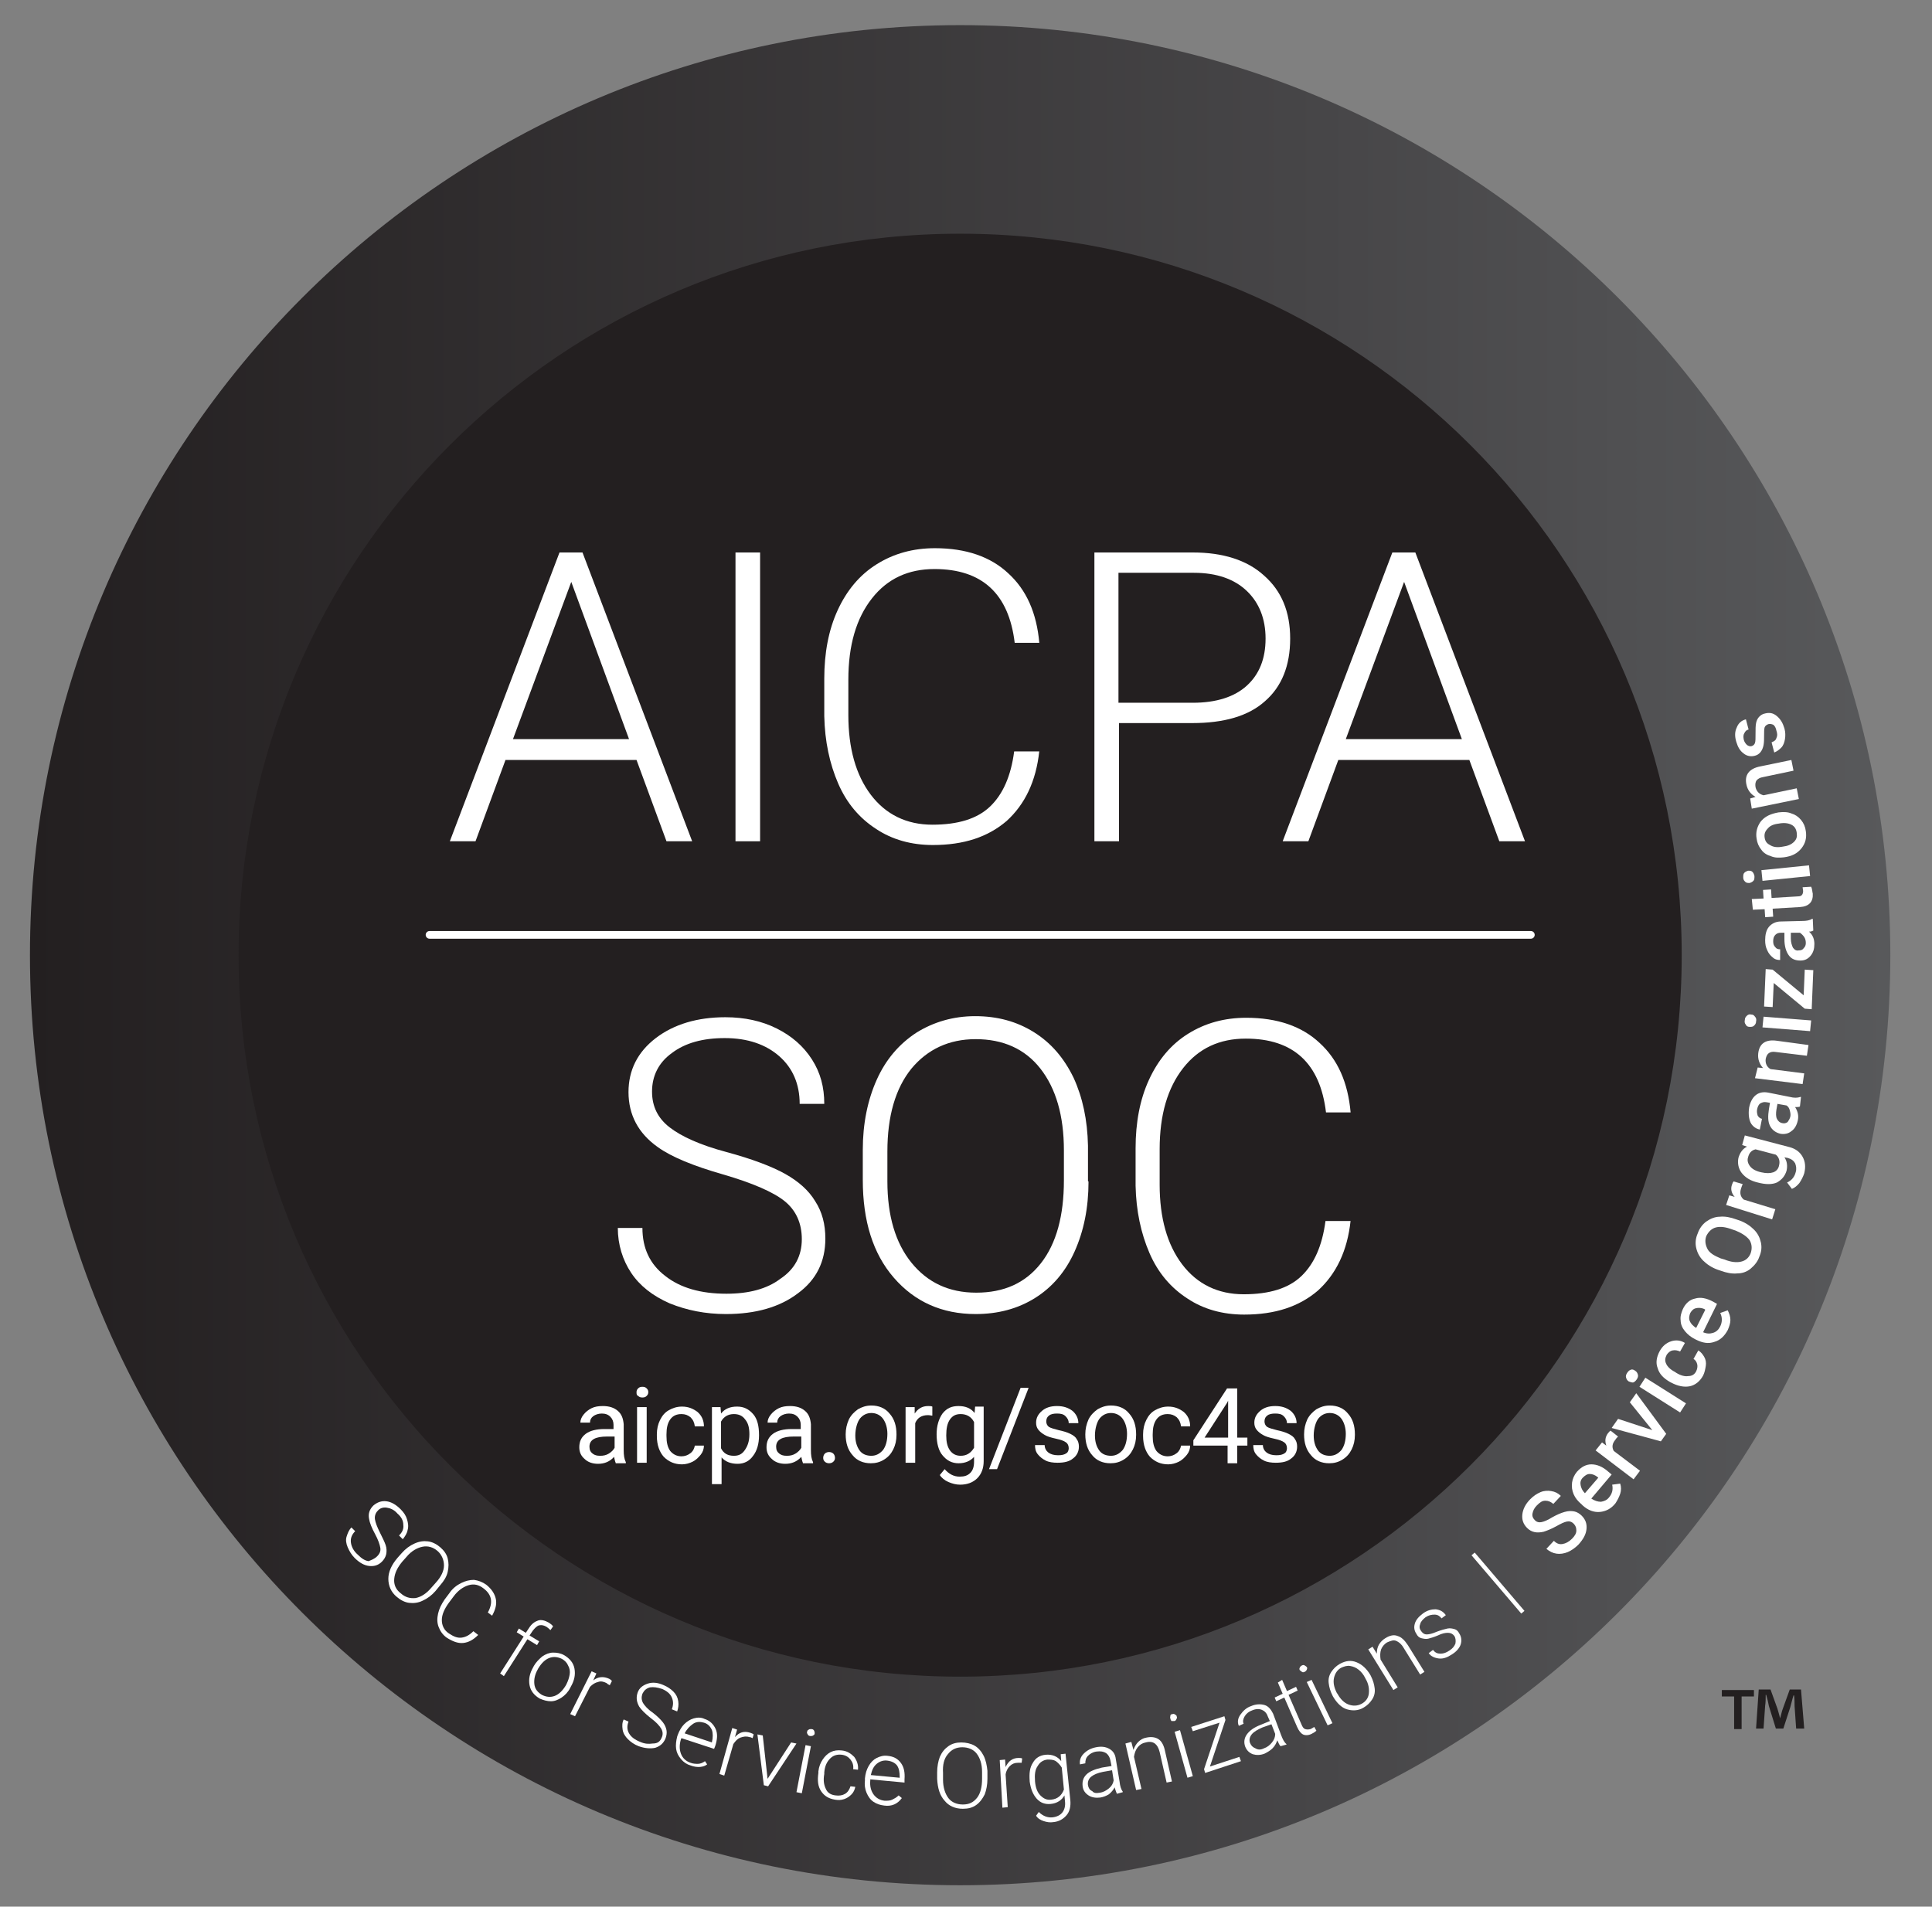 <svg width="154" height="152" viewBox="0 0 154 152" fill="none" xmlns="http://www.w3.org/2000/svg">
<rect x="0" y="0" width="154" height="152" fill="#808080" stroke="none"/>
<path d="M76.533 150.295C117.482 150.295 150.678 117.099 150.678 76.149C150.678 35.2 117.482 2.004 76.533 2.004C35.584 2.004 2.388 35.2 2.388 76.149C2.388 117.099 35.584 150.295 76.533 150.295Z" fill="url(#paint0_linear_5439_7047)"/>
<path d="M76.533 133.666C108.299 133.666 134.05 107.915 134.05 76.149C134.05 44.384 108.299 18.632 76.533 18.632C44.767 18.632 19.016 44.384 19.016 76.149C19.016 107.915 44.767 133.666 76.533 133.666Z" fill="#231F20"/>
<path d="M30.059 124.073C30.272 123.86 30.358 123.647 30.315 123.391C30.272 123.135 30.144 122.751 29.889 122.282C29.633 121.813 29.462 121.387 29.42 121.088C29.334 120.662 29.462 120.321 29.761 120.023C30.059 119.767 30.4 119.639 30.784 119.681C31.168 119.724 31.551 119.937 31.935 120.321C32.191 120.577 32.361 120.833 32.447 121.131C32.532 121.43 32.575 121.685 32.489 121.984C32.447 122.24 32.276 122.495 32.106 122.709L31.807 122.41C32.063 122.154 32.191 121.899 32.148 121.557C32.148 121.216 31.978 120.918 31.679 120.662C31.424 120.364 31.125 120.236 30.827 120.193C30.528 120.15 30.272 120.236 30.102 120.449C29.931 120.619 29.846 120.875 29.889 121.131C29.931 121.387 30.059 121.728 30.272 122.154C30.485 122.581 30.656 122.922 30.741 123.178C30.827 123.433 30.827 123.689 30.784 123.902C30.741 124.116 30.613 124.329 30.443 124.499C30.144 124.798 29.803 124.883 29.42 124.84C29.036 124.798 28.652 124.585 28.268 124.201C28.013 123.945 27.842 123.647 27.714 123.348C27.586 123.05 27.544 122.751 27.629 122.495C27.714 122.24 27.799 121.984 28.013 121.771L28.311 122.069C28.055 122.325 27.927 122.623 27.97 122.964C28.013 123.306 28.183 123.647 28.524 123.945C28.823 124.244 29.078 124.414 29.377 124.457C29.59 124.371 29.846 124.286 30.059 124.073Z" fill="white"/>
<path d="M34.707 126.844C34.408 127.185 34.067 127.441 33.683 127.612C33.342 127.782 32.959 127.825 32.617 127.782C32.276 127.74 31.935 127.569 31.637 127.313C31.168 126.93 30.955 126.418 30.955 125.864C30.955 125.309 31.21 124.755 31.679 124.201L32.02 123.817C32.319 123.476 32.66 123.22 33.044 123.05C33.428 122.879 33.769 122.837 34.11 122.879C34.451 122.922 34.792 123.092 35.09 123.348C35.389 123.604 35.602 123.902 35.687 124.244C35.773 124.585 35.773 124.926 35.687 125.309C35.602 125.693 35.389 126.034 35.09 126.375L34.707 126.844ZM34.749 126.162C35.176 125.693 35.389 125.224 35.389 124.798C35.389 124.371 35.218 123.945 34.877 123.647C34.536 123.348 34.11 123.22 33.683 123.306C33.257 123.391 32.788 123.647 32.404 124.116L32.063 124.499C31.679 124.968 31.466 125.395 31.424 125.864C31.381 126.333 31.552 126.716 31.935 127.015C32.319 127.356 32.703 127.441 33.129 127.399C33.555 127.313 33.982 127.058 34.408 126.546L34.749 126.162Z" fill="white"/>
<path d="M38.117 130.341C37.734 130.724 37.35 130.937 36.924 130.98C36.497 131.023 36.071 130.852 35.602 130.554C35.303 130.341 35.09 130.042 34.962 129.701C34.834 129.36 34.834 129.019 34.92 128.635C35.005 128.251 35.176 127.91 35.431 127.527L35.815 127.015C36.071 126.631 36.412 126.375 36.753 126.205C37.094 126.034 37.435 125.949 37.776 125.949C38.117 125.992 38.459 126.12 38.757 126.333C39.184 126.674 39.439 127.058 39.525 127.484C39.61 127.91 39.482 128.337 39.226 128.806L38.885 128.55C39.311 127.782 39.226 127.143 38.544 126.631C38.16 126.333 37.776 126.247 37.35 126.375C36.924 126.503 36.497 126.802 36.156 127.271L35.773 127.782C35.431 128.251 35.218 128.72 35.218 129.147C35.218 129.573 35.389 129.957 35.773 130.213C36.156 130.468 36.455 130.596 36.796 130.554C37.137 130.511 37.435 130.341 37.734 130.042L38.117 130.341Z" fill="white"/>
<path d="M39.866 133.41L41.742 130.469L41.188 130.127L41.358 129.829L41.912 130.17L42.168 129.786C42.381 129.445 42.637 129.275 42.893 129.189C43.149 129.104 43.447 129.189 43.746 129.36C43.874 129.445 44.002 129.531 44.087 129.658L43.874 129.957C43.788 129.872 43.703 129.786 43.575 129.701C43.362 129.573 43.191 129.531 42.978 129.573C42.808 129.616 42.637 129.786 42.467 130L42.211 130.383L42.978 130.852L42.808 131.151L42.04 130.682L40.164 133.624L39.866 133.41Z" fill="white"/>
<path d="M42.552 132.813C42.722 132.515 42.978 132.259 43.234 132.046C43.49 131.875 43.788 131.748 44.087 131.748C44.385 131.748 44.684 131.79 44.982 131.961C45.408 132.217 45.707 132.558 45.792 133.027C45.877 133.496 45.792 133.965 45.494 134.476L45.451 134.562C45.28 134.903 45.025 135.158 44.769 135.329C44.513 135.5 44.215 135.628 43.916 135.628C43.618 135.628 43.319 135.542 43.021 135.414C42.594 135.159 42.296 134.817 42.211 134.348C42.125 133.879 42.211 133.41 42.509 132.899L42.552 132.813ZM42.85 133.112C42.637 133.496 42.552 133.879 42.594 134.263C42.637 134.647 42.85 134.903 43.191 135.116C43.532 135.286 43.873 135.329 44.215 135.201C44.556 135.073 44.854 134.775 45.11 134.348L45.153 134.263C45.28 134.007 45.366 133.751 45.408 133.496C45.451 133.24 45.408 132.984 45.28 132.771C45.195 132.558 45.025 132.387 44.811 132.259C44.47 132.089 44.129 132.046 43.788 132.174C43.447 132.302 43.148 132.6 42.893 133.027L42.85 133.112Z" fill="white"/>
<path d="M48.606 134.348C48.521 134.306 48.436 134.263 48.35 134.178C48.095 134.05 47.882 134.007 47.668 134.092C47.455 134.135 47.242 134.263 47.029 134.476L45.835 136.821L45.451 136.651L47.157 133.24L47.54 133.41L47.285 133.965C47.668 133.666 48.095 133.623 48.564 133.837C48.649 133.879 48.734 133.965 48.777 134.007L48.606 134.348Z" fill="white"/>
<path d="M52.742 138.527C52.87 138.271 52.827 138.015 52.699 137.802C52.571 137.589 52.316 137.29 51.847 136.949C51.42 136.608 51.122 136.31 50.951 136.054C50.738 135.67 50.695 135.329 50.823 134.945C50.951 134.561 51.25 134.348 51.633 134.22C52.017 134.092 52.444 134.135 52.913 134.348C53.211 134.476 53.467 134.647 53.68 134.86C53.893 135.073 54.021 135.329 54.064 135.627C54.106 135.926 54.064 136.182 53.978 136.438L53.552 136.267C53.68 135.926 53.68 135.627 53.552 135.329C53.424 135.03 53.168 134.817 52.785 134.647C52.401 134.519 52.102 134.476 51.804 134.519C51.505 134.604 51.335 134.775 51.207 135.03C51.122 135.286 51.122 135.499 51.25 135.755C51.378 135.968 51.633 136.267 52.017 136.523C52.401 136.821 52.657 137.077 52.827 137.29C52.998 137.503 53.083 137.717 53.126 137.93C53.168 138.143 53.126 138.399 53.04 138.612C52.87 138.996 52.614 139.209 52.23 139.337C51.847 139.422 51.378 139.379 50.909 139.209C50.568 139.081 50.269 138.868 50.056 138.655C49.843 138.441 49.672 138.186 49.63 137.887C49.587 137.589 49.587 137.333 49.715 137.077L50.099 137.248C49.971 137.589 49.971 137.887 50.141 138.186C50.312 138.484 50.61 138.697 51.036 138.868C51.42 139.038 51.719 139.038 52.017 138.996C52.444 138.996 52.614 138.825 52.742 138.527Z" fill="white"/>
<path d="M55.044 140.744C54.746 140.659 54.49 140.488 54.277 140.232C54.064 139.976 53.936 139.721 53.893 139.422C53.851 139.124 53.893 138.783 53.978 138.441L54.021 138.314C54.149 137.972 54.32 137.674 54.533 137.461C54.746 137.248 55.002 137.077 55.3 136.992C55.599 136.907 55.897 136.907 56.153 137.034C56.579 137.162 56.878 137.461 57.048 137.845C57.219 138.228 57.176 138.697 57.006 139.209L56.92 139.422L54.32 138.569L54.277 138.655C54.149 139.081 54.149 139.465 54.277 139.806C54.405 140.147 54.661 140.403 55.044 140.531C55.258 140.616 55.471 140.616 55.641 140.616C55.812 140.616 56.025 140.531 56.196 140.403L56.366 140.659C56.11 140.872 55.599 140.957 55.044 140.744ZM56.11 137.333C55.812 137.248 55.513 137.248 55.258 137.418C55.002 137.589 54.746 137.845 54.575 138.186L56.75 138.91V138.868C56.835 138.527 56.835 138.186 56.75 137.93C56.622 137.631 56.409 137.418 56.11 137.333Z" fill="white"/>
<path d="M59.99 138.569C59.905 138.527 59.82 138.484 59.734 138.484C59.478 138.399 59.265 138.441 59.01 138.527C58.796 138.612 58.626 138.783 58.455 139.038L57.73 141.554L57.347 141.426L58.37 137.759L58.754 137.887L58.583 138.484C58.924 138.1 59.308 137.972 59.82 138.143C59.947 138.186 60.033 138.228 60.075 138.271L59.99 138.569Z" fill="white"/>
<path d="M61.184 141.81L63.06 138.911L63.486 138.996L61.227 142.407L60.886 142.321L60.374 138.271L60.8 138.356L61.184 141.81Z" fill="white"/>
<path d="M63.913 142.961L63.486 142.876L64.211 139.124L64.638 139.209L63.913 142.961ZM64.339 138.058C64.339 137.973 64.382 137.93 64.467 137.887C64.51 137.845 64.595 137.845 64.68 137.845C64.765 137.845 64.851 137.887 64.893 137.973C64.936 138.058 64.936 138.101 64.936 138.186C64.936 138.271 64.893 138.314 64.808 138.356C64.765 138.399 64.68 138.399 64.595 138.399C64.51 138.399 64.424 138.356 64.382 138.271C64.339 138.186 64.296 138.143 64.339 138.058Z" fill="white"/>
<path d="M66.599 143.132C66.897 143.174 67.153 143.132 67.366 143.004C67.579 142.876 67.707 142.663 67.793 142.407L68.176 142.449C68.133 142.663 68.048 142.876 67.878 143.046C67.707 143.217 67.537 143.345 67.281 143.43C67.025 143.515 66.812 143.515 66.556 143.473C66.044 143.387 65.703 143.174 65.447 142.791C65.192 142.407 65.149 141.938 65.234 141.341V141.213C65.277 140.829 65.405 140.531 65.575 140.275C65.746 140.019 65.959 139.806 66.215 139.678C66.471 139.55 66.769 139.508 67.11 139.55C67.537 139.593 67.835 139.806 68.091 140.062C68.304 140.36 68.432 140.701 68.389 141.085L68.006 141.042C68.048 140.744 67.963 140.488 67.793 140.275C67.622 140.062 67.409 139.934 67.11 139.891C66.727 139.849 66.428 139.934 66.172 140.19C65.916 140.446 65.746 140.787 65.703 141.298V141.426C65.618 141.895 65.661 142.279 65.831 142.62C65.959 142.918 66.215 143.089 66.599 143.132Z" fill="white"/>
<path d="M70.479 143.942C70.138 143.899 69.882 143.814 69.626 143.643C69.37 143.473 69.2 143.217 69.072 142.918C68.944 142.62 68.901 142.279 68.944 141.938V141.767C68.986 141.383 69.072 141.085 69.242 140.787C69.413 140.488 69.626 140.275 69.882 140.147C70.138 140.019 70.436 139.934 70.734 139.976C71.204 140.019 71.545 140.19 71.8 140.531C72.056 140.872 72.141 141.298 72.099 141.852V142.108L69.37 141.852V141.938C69.328 142.364 69.413 142.748 69.626 143.046C69.839 143.345 70.138 143.515 70.521 143.558C70.734 143.558 70.948 143.558 71.118 143.473C71.289 143.387 71.459 143.302 71.63 143.132L71.886 143.345C71.545 143.814 71.076 144.027 70.479 143.942ZM70.734 140.36C70.436 140.318 70.138 140.403 69.882 140.616C69.626 140.829 69.498 141.128 69.413 141.511L71.715 141.725V141.682C71.715 141.298 71.672 141 71.502 140.744C71.331 140.531 71.076 140.403 70.734 140.36Z" fill="white"/>
<path d="M78.708 141.81C78.708 142.279 78.622 142.705 78.494 143.046C78.324 143.388 78.111 143.686 77.812 143.899C77.514 144.112 77.173 144.198 76.746 144.198C76.149 144.198 75.638 143.984 75.297 143.558C74.913 143.132 74.742 142.577 74.7 141.81V141.298C74.7 140.829 74.785 140.403 74.913 140.062C75.083 139.678 75.297 139.422 75.595 139.209C75.894 138.996 76.235 138.911 76.618 138.911C77.002 138.911 77.386 138.996 77.684 139.166C77.983 139.337 78.239 139.635 78.409 139.977C78.58 140.318 78.665 140.744 78.708 141.17V141.81ZM78.281 141.256C78.281 140.616 78.111 140.147 77.855 139.806C77.599 139.465 77.173 139.294 76.704 139.294C76.235 139.294 75.851 139.465 75.552 139.849C75.254 140.19 75.126 140.701 75.169 141.341V141.895C75.169 142.492 75.339 143.004 75.595 143.345C75.851 143.686 76.277 143.857 76.746 143.857C77.258 143.857 77.599 143.686 77.897 143.302C78.153 142.961 78.281 142.45 78.281 141.81V141.256Z" fill="white"/>
<path d="M81.437 140.531C81.351 140.531 81.266 140.531 81.138 140.531C80.882 140.531 80.669 140.616 80.499 140.787C80.328 140.957 80.2 141.17 80.157 141.469L80.328 144.07L79.902 144.112L79.689 140.318L80.115 140.275L80.157 140.872C80.371 140.403 80.712 140.147 81.181 140.147C81.309 140.147 81.394 140.147 81.479 140.19L81.437 140.531Z" fill="white"/>
<path d="M82.076 141.98C82.033 141.383 82.076 140.914 82.332 140.531C82.545 140.147 82.886 139.934 83.355 139.891C83.867 139.849 84.293 140.019 84.591 140.403L84.549 139.849L84.933 139.806L85.316 143.515C85.359 143.984 85.274 144.411 85.018 144.709C84.762 145.008 84.421 145.221 83.952 145.263C83.696 145.306 83.44 145.263 83.184 145.178C82.929 145.093 82.716 144.965 82.588 144.752L82.801 144.453C83.142 144.794 83.526 144.922 83.909 144.88C84.25 144.837 84.506 144.709 84.677 144.496C84.847 144.283 84.933 143.984 84.89 143.601L84.847 143.132C84.634 143.515 84.25 143.771 83.739 143.814C83.312 143.856 82.929 143.728 82.63 143.387C82.332 143.046 82.161 142.62 82.076 142.023V141.98ZM82.502 142.023C82.545 142.492 82.673 142.876 82.929 143.132C83.184 143.387 83.44 143.515 83.781 143.473C84.293 143.43 84.634 143.132 84.805 142.663L84.634 140.914C84.506 140.701 84.336 140.531 84.165 140.403C83.952 140.275 83.739 140.275 83.483 140.275C83.142 140.318 82.886 140.488 82.716 140.787C82.502 141.085 82.46 141.469 82.502 142.023Z" fill="white"/>
<path d="M89.026 143.004C88.983 142.876 88.898 142.705 88.855 142.492C88.727 142.705 88.599 142.876 88.386 143.046C88.173 143.174 87.96 143.26 87.704 143.302C87.363 143.345 87.022 143.302 86.766 143.132C86.51 142.961 86.34 142.748 86.297 142.407C86.254 142.023 86.34 141.725 86.595 141.469C86.851 141.213 87.278 141.042 87.832 140.915L88.599 140.787L88.514 140.36C88.471 140.104 88.344 139.891 88.173 139.763C87.96 139.635 87.746 139.593 87.406 139.635C87.107 139.678 86.894 139.806 86.723 139.977C86.553 140.147 86.51 140.36 86.51 140.573L86.084 140.659C86.041 140.36 86.126 140.062 86.382 139.806C86.638 139.55 86.936 139.38 87.363 139.294C87.789 139.209 88.13 139.252 88.429 139.422C88.727 139.593 88.898 139.849 88.94 140.232L89.239 142.023C89.281 142.407 89.367 142.663 89.495 142.833V142.876L89.026 143.004ZM87.661 142.918C87.96 142.876 88.173 142.748 88.386 142.577C88.599 142.407 88.727 142.194 88.77 141.938L88.642 141.128L87.917 141.256C87.491 141.341 87.192 141.469 86.979 141.639C86.766 141.81 86.681 142.066 86.723 142.322C86.766 142.535 86.851 142.705 87.064 142.791C87.192 142.961 87.406 142.961 87.661 142.918Z" fill="white"/>
<path d="M90.177 138.868L90.348 139.507C90.433 139.252 90.561 139.038 90.731 138.868C90.902 138.697 91.115 138.569 91.371 138.527C91.755 138.441 92.096 138.484 92.352 138.655C92.607 138.825 92.778 139.166 92.863 139.593L93.417 142.023L92.991 142.108L92.437 139.678C92.352 139.337 92.224 139.124 92.053 138.996C91.882 138.868 91.627 138.825 91.328 138.91C91.072 138.953 90.859 139.081 90.689 139.294C90.518 139.507 90.433 139.763 90.39 140.062L90.987 142.62L90.561 142.705L89.708 138.996L90.177 138.868Z" fill="white"/>
<path d="M93.29 136.992C93.247 136.907 93.29 136.864 93.29 136.779C93.29 136.693 93.375 136.651 93.46 136.651C93.545 136.608 93.63 136.651 93.673 136.693C93.758 136.736 93.801 136.779 93.801 136.864C93.844 136.949 93.801 136.992 93.758 137.077C93.716 137.162 93.673 137.205 93.588 137.205C93.503 137.205 93.417 137.205 93.375 137.205C93.332 137.12 93.29 137.077 93.29 136.992ZM95.08 141.597L94.654 141.724L93.631 138.058L94.057 137.93L95.08 141.597Z" fill="white"/>
<path d="M96.444 140.829L98.79 140.062L98.917 140.403L96.061 141.341L95.975 141.042L97.212 137.333L95.08 138.015L94.952 137.674L97.596 136.821L97.681 137.12L96.444 140.829Z" fill="white"/>
<path d="M102.072 139.209C101.987 139.124 101.902 138.953 101.817 138.74C101.731 138.953 101.646 139.166 101.433 139.379C101.262 139.55 101.049 139.678 100.793 139.806C100.452 139.934 100.154 139.934 99.855 139.848C99.557 139.721 99.386 139.55 99.258 139.252C99.13 138.91 99.173 138.569 99.386 138.271C99.6 137.972 99.941 137.717 100.495 137.503L101.22 137.205L101.049 136.821C100.964 136.565 100.793 136.395 100.58 136.31C100.367 136.224 100.111 136.224 99.813 136.352C99.557 136.438 99.344 136.608 99.216 136.821C99.088 137.034 99.045 137.248 99.13 137.418L98.747 137.589C98.619 137.29 98.662 136.992 98.875 136.693C99.088 136.395 99.344 136.139 99.727 136.011C100.111 135.841 100.495 135.841 100.793 135.926C101.092 136.011 101.305 136.267 101.476 136.608L102.115 138.314C102.243 138.655 102.371 138.91 102.541 139.038V139.081L102.072 139.209ZM100.751 139.379C101.007 139.294 101.22 139.124 101.39 138.91C101.561 138.697 101.646 138.484 101.646 138.228L101.348 137.461L100.623 137.717C100.239 137.887 99.941 138.058 99.77 138.271C99.6 138.484 99.557 138.74 99.642 138.953C99.727 139.166 99.855 139.294 100.068 139.379C100.282 139.507 100.495 139.507 100.751 139.379Z" fill="white"/>
<path d="M102.2 133.922L102.584 134.817L103.309 134.476L103.437 134.775L102.712 135.116L103.735 137.461C103.821 137.674 103.906 137.802 104.034 137.845C104.162 137.887 104.29 137.887 104.46 137.845C104.545 137.802 104.631 137.759 104.759 137.674L104.929 137.973C104.844 138.058 104.716 138.143 104.545 138.228C104.29 138.356 104.034 138.356 103.863 138.271C103.693 138.186 103.522 137.973 103.394 137.674L102.371 135.329L101.731 135.628L101.604 135.329L102.243 135.031L101.859 134.135L102.2 133.922Z" fill="white"/>
<path d="M103.608 133.154C103.565 133.069 103.565 133.027 103.608 132.941C103.65 132.856 103.693 132.813 103.778 132.771C103.863 132.728 103.949 132.728 103.991 132.771C104.077 132.813 104.119 132.856 104.162 132.899C104.205 132.941 104.205 133.027 104.162 133.112C104.119 133.197 104.077 133.24 103.991 133.282C103.906 133.325 103.821 133.325 103.778 133.282C103.736 133.24 103.65 133.197 103.608 133.154ZM106.209 137.376L105.825 137.546L104.162 134.092L104.546 133.922L106.209 137.376Z" fill="white"/>
<path d="M106.208 135.158C106.038 134.817 105.952 134.519 105.91 134.178C105.867 133.837 105.952 133.538 106.123 133.282C106.294 133.027 106.507 132.813 106.805 132.643C107.274 132.387 107.701 132.344 108.127 132.515C108.553 132.685 108.937 133.027 109.235 133.538L109.278 133.623C109.449 133.965 109.534 134.263 109.577 134.604C109.619 134.945 109.534 135.244 109.363 135.499C109.193 135.755 108.98 135.968 108.681 136.139C108.255 136.395 107.786 136.395 107.359 136.267C106.933 136.139 106.549 135.755 106.251 135.244L106.208 135.158ZM106.635 135.073C106.848 135.457 107.146 135.755 107.487 135.883C107.828 136.011 108.17 136.011 108.511 135.841C108.852 135.67 109.065 135.372 109.108 135.031C109.15 134.689 109.108 134.263 108.852 133.837L108.809 133.751C108.681 133.496 108.511 133.282 108.297 133.112C108.084 132.941 107.871 132.856 107.615 132.813C107.359 132.771 107.146 132.856 106.933 132.941C106.592 133.112 106.421 133.41 106.336 133.751C106.251 134.135 106.336 134.519 106.549 134.945L106.635 135.073Z" fill="white"/>
<path d="M109.406 131.279L109.747 131.833C109.747 131.577 109.79 131.321 109.918 131.108C110.046 130.895 110.216 130.724 110.429 130.596C110.77 130.383 111.111 130.298 111.41 130.426C111.708 130.511 111.964 130.767 112.22 131.151L113.542 133.282L113.201 133.496L111.879 131.364C111.708 131.065 111.495 130.895 111.282 130.81C111.069 130.724 110.856 130.81 110.557 130.937C110.344 131.065 110.174 131.279 110.088 131.492C110.003 131.748 110.003 132.003 110.046 132.302L111.41 134.519L111.069 134.732L109.065 131.492L109.406 131.279Z" fill="white"/>
<path d="M115.929 130.426C115.801 130.255 115.631 130.17 115.418 130.17C115.204 130.17 114.949 130.213 114.607 130.383C114.309 130.511 114.011 130.596 113.84 130.639C113.669 130.682 113.456 130.639 113.286 130.596C113.115 130.554 112.987 130.426 112.902 130.255C112.731 129.999 112.689 129.744 112.774 129.445C112.859 129.147 113.073 128.891 113.414 128.635C113.755 128.379 114.096 128.294 114.437 128.294C114.778 128.337 115.034 128.464 115.247 128.763L114.906 129.019C114.778 128.848 114.607 128.72 114.352 128.72C114.096 128.72 113.883 128.763 113.627 128.933C113.414 129.104 113.243 129.275 113.2 129.488C113.115 129.701 113.158 129.872 113.286 130.042C113.414 130.213 113.542 130.298 113.712 130.298C113.883 130.298 114.138 130.255 114.522 130.085C114.863 129.957 115.162 129.872 115.375 129.829C115.588 129.786 115.759 129.829 115.929 129.872C116.1 129.914 116.228 130.042 116.313 130.213C116.483 130.468 116.526 130.767 116.441 131.065C116.356 131.364 116.1 131.662 115.759 131.875C115.375 132.131 115.034 132.259 114.693 132.217C114.352 132.174 114.053 132.046 113.883 131.79L114.224 131.534C114.394 131.748 114.565 131.833 114.821 131.833C115.076 131.833 115.29 131.748 115.545 131.577C115.801 131.406 115.929 131.236 116.014 131.023C116.057 130.767 116.014 130.554 115.929 130.426Z" fill="white"/>
<path d="M121.515 128.422L121.259 128.635L117.294 123.988L117.55 123.774L121.515 128.422Z" fill="white"/>
<path d="M125.438 121.472C125.267 121.301 125.096 121.259 124.883 121.302C124.67 121.344 124.414 121.472 124.031 121.685C123.647 121.898 123.306 122.026 123.05 122.112C122.496 122.24 122.069 122.154 121.728 121.813C121.43 121.515 121.302 121.174 121.344 120.747C121.387 120.321 121.6 119.894 121.984 119.511C122.24 119.255 122.496 119.084 122.794 118.956C123.093 118.829 123.391 118.829 123.647 118.871C123.945 118.914 124.201 119.042 124.414 119.255L123.817 119.894C123.604 119.724 123.434 119.639 123.178 119.639C122.922 119.639 122.751 119.767 122.496 120.022C122.282 120.236 122.197 120.449 122.155 120.662C122.112 120.875 122.197 121.046 122.368 121.216C122.496 121.344 122.666 121.387 122.879 121.344C123.093 121.302 123.391 121.174 123.732 120.96C124.116 120.747 124.414 120.619 124.713 120.534C125.011 120.449 125.224 120.449 125.48 120.491C125.693 120.534 125.907 120.662 126.077 120.832C126.376 121.131 126.503 121.472 126.461 121.898C126.418 122.325 126.205 122.709 125.821 123.135C125.565 123.391 125.267 123.604 124.969 123.732C124.67 123.86 124.329 123.902 124.073 123.86C123.775 123.817 123.519 123.689 123.263 123.476L123.86 122.836C124.073 123.05 124.286 123.135 124.542 123.092C124.798 123.05 125.054 122.922 125.31 122.666C125.523 122.453 125.651 122.24 125.651 122.026C125.651 121.813 125.608 121.643 125.438 121.472Z" fill="white"/>
<path d="M128.763 119.852C128.422 120.278 127.996 120.492 127.527 120.534C127.058 120.577 126.589 120.406 126.162 120.023L126.077 119.937C125.778 119.681 125.565 119.426 125.437 119.127C125.309 118.829 125.267 118.53 125.309 118.189C125.352 117.891 125.48 117.592 125.693 117.336C126.034 116.953 126.418 116.74 126.844 116.74C127.271 116.74 127.74 116.91 128.209 117.336L128.465 117.55L126.844 119.468C127.1 119.639 127.356 119.724 127.612 119.724C127.868 119.681 128.081 119.596 128.251 119.383C128.507 119.085 128.592 118.743 128.507 118.36L129.147 118.274C129.232 118.53 129.232 118.829 129.147 119.085C129.061 119.34 128.934 119.596 128.763 119.852ZM126.162 117.805C125.992 117.976 125.949 118.189 125.992 118.402C126.034 118.616 126.12 118.829 126.333 119.042L127.399 117.805L127.356 117.763C127.143 117.592 126.93 117.507 126.716 117.507C126.503 117.507 126.333 117.635 126.162 117.805Z" fill="white"/>
<path d="M128.976 114.522C128.891 114.608 128.806 114.693 128.763 114.778C128.507 115.077 128.465 115.375 128.635 115.673L130.724 117.251L130.213 117.933L127.186 115.631L127.697 114.991L128.038 115.247C127.91 114.863 127.953 114.565 128.166 114.266C128.251 114.181 128.294 114.096 128.379 114.053L128.976 114.522Z" fill="white"/>
<path d="M131.705 114.011L129.915 111.794L130.426 111.069L132.814 114.309L132.387 114.906L128.465 113.84L128.976 113.115L131.705 114.011Z" fill="white"/>
<path d="M129.829 110.131C129.701 110.045 129.658 109.96 129.616 109.832C129.573 109.704 129.616 109.576 129.701 109.449C129.786 109.321 129.872 109.235 130 109.193C130.127 109.15 130.213 109.193 130.341 109.278C130.469 109.363 130.511 109.449 130.554 109.576C130.596 109.704 130.554 109.832 130.469 109.96C130.383 110.088 130.298 110.173 130.17 110.216C130.042 110.216 129.957 110.173 129.829 110.131ZM134.391 111.879L133.922 112.604L130.682 110.557L131.151 109.832L134.391 111.879Z" fill="white"/>
<path d="M135.201 109.321C135.286 109.15 135.329 108.937 135.286 108.766C135.244 108.596 135.158 108.425 134.988 108.34L135.372 107.658C135.585 107.786 135.713 107.956 135.841 108.169C135.969 108.383 136.011 108.638 135.969 108.894C135.926 109.15 135.883 109.406 135.755 109.662C135.5 110.131 135.116 110.429 134.689 110.515C134.263 110.6 133.751 110.515 133.197 110.216L133.112 110.173C132.6 109.875 132.259 109.534 132.131 109.065C131.961 108.639 132.046 108.17 132.302 107.7C132.515 107.317 132.813 107.061 133.197 106.933C133.581 106.805 133.965 106.848 134.306 107.061L133.922 107.743C133.709 107.658 133.538 107.615 133.325 107.658C133.112 107.7 132.984 107.828 132.856 107.999C132.728 108.255 132.685 108.468 132.813 108.724C132.899 108.937 133.154 109.193 133.496 109.363L133.623 109.449C133.965 109.662 134.306 109.747 134.562 109.704C134.86 109.704 135.073 109.577 135.201 109.321Z" fill="white"/>
<path d="M137.717 106.038C137.461 106.507 137.12 106.848 136.651 106.976C136.182 107.146 135.713 107.061 135.201 106.805L135.116 106.763C134.775 106.592 134.519 106.379 134.306 106.123C134.093 105.867 133.965 105.569 133.965 105.27C133.922 104.972 134.007 104.673 134.135 104.375C134.348 103.906 134.69 103.607 135.116 103.522C135.542 103.394 136.011 103.48 136.566 103.778L136.864 103.949L135.755 106.208C136.054 106.336 136.31 106.336 136.566 106.251C136.821 106.166 136.992 105.995 137.12 105.739C137.29 105.398 137.29 105.014 137.12 104.673L137.717 104.46C137.845 104.716 137.93 104.972 137.93 105.228C137.93 105.483 137.845 105.739 137.717 106.038ZM134.732 104.673C134.647 104.887 134.604 105.1 134.69 105.313C134.775 105.526 134.945 105.697 135.201 105.867L135.926 104.418L135.883 104.375C135.628 104.247 135.372 104.247 135.201 104.29C134.988 104.332 134.86 104.46 134.732 104.673Z" fill="white"/>
<path d="M138.655 97.297C139.124 97.468 139.508 97.724 139.806 98.022C140.105 98.32 140.275 98.662 140.36 99.045C140.446 99.429 140.403 99.813 140.232 100.196C140.105 100.58 139.849 100.879 139.55 101.134C139.252 101.39 138.868 101.518 138.484 101.518C138.058 101.561 137.632 101.476 137.163 101.305L136.907 101.22C136.438 101.049 136.054 100.793 135.756 100.495C135.457 100.196 135.287 99.855 135.201 99.472C135.116 99.088 135.159 98.704 135.329 98.32C135.457 97.937 135.713 97.596 136.011 97.382C136.31 97.169 136.694 96.999 137.077 96.999C137.504 96.956 137.93 97.041 138.399 97.212L138.655 97.297ZM138.101 98.022C137.546 97.809 137.12 97.766 136.779 97.851C136.438 97.937 136.182 98.192 136.011 98.534C135.884 98.875 135.926 99.216 136.097 99.557C136.267 99.898 136.651 100.111 137.163 100.324L137.461 100.41C137.973 100.623 138.442 100.665 138.783 100.58C139.167 100.495 139.422 100.239 139.55 99.898C139.678 99.514 139.636 99.173 139.465 98.875C139.252 98.576 138.868 98.32 138.356 98.107L138.101 98.022Z" fill="white"/>
<path d="M138.911 94.398C138.868 94.483 138.825 94.611 138.783 94.739C138.655 95.123 138.74 95.421 138.996 95.634L141.511 96.402L141.256 97.212L137.589 96.061L137.845 95.293L138.271 95.421C138.015 95.123 137.93 94.781 138.058 94.44C138.1 94.312 138.143 94.227 138.186 94.185L138.911 94.398Z" fill="white"/>
<path d="M140.105 94.27C139.55 94.142 139.124 93.886 138.825 93.502C138.57 93.161 138.484 92.735 138.57 92.309C138.697 91.882 138.911 91.584 139.252 91.413L138.868 91.285L139.081 90.518L142.663 91.456C143.132 91.584 143.473 91.84 143.686 92.223C143.899 92.607 143.942 93.033 143.814 93.545C143.729 93.801 143.601 94.057 143.43 94.312C143.26 94.526 143.046 94.696 142.833 94.781L142.45 94.27C142.833 94.099 143.046 93.801 143.132 93.46C143.217 93.204 143.174 92.948 143.089 92.735C142.961 92.522 142.791 92.394 142.492 92.309L142.236 92.266C142.45 92.564 142.492 92.948 142.407 93.332C142.279 93.758 142.023 94.057 141.639 94.27C141.256 94.44 140.744 94.44 140.105 94.27ZM140.403 93.46C140.787 93.545 141.085 93.545 141.341 93.46C141.597 93.374 141.767 93.161 141.81 92.906C141.895 92.564 141.81 92.266 141.554 92.053L139.934 91.626C139.593 91.712 139.422 91.925 139.337 92.266C139.252 92.522 139.337 92.778 139.508 92.991C139.678 93.204 139.977 93.374 140.403 93.46Z" fill="white"/>
<path d="M143.473 88.215C143.388 88.258 143.26 88.258 143.089 88.258C143.303 88.599 143.388 88.94 143.303 89.324C143.217 89.708 143.047 90.006 142.791 90.177C142.535 90.39 142.237 90.433 141.938 90.39C141.554 90.305 141.256 90.091 141.085 89.75C140.915 89.409 140.915 88.983 141 88.429L141.085 87.917L140.83 87.874C140.616 87.832 140.489 87.874 140.318 87.96C140.19 88.045 140.105 88.215 140.062 88.429C140.02 88.642 140.062 88.77 140.105 88.94C140.19 89.068 140.275 89.153 140.446 89.196L140.275 90.049C140.062 90.006 139.892 89.921 139.721 89.75C139.551 89.58 139.465 89.367 139.423 89.111C139.38 88.855 139.38 88.599 139.423 88.301C139.508 87.874 139.678 87.533 139.934 87.32C140.19 87.107 140.531 87.022 140.958 87.107L142.663 87.448C143.004 87.533 143.26 87.533 143.516 87.448H143.558L143.473 88.215ZM142.706 89.025C142.748 88.855 142.706 88.684 142.663 88.514C142.62 88.343 142.535 88.215 142.407 88.13L141.682 88.002L141.597 88.471C141.554 88.77 141.554 89.025 141.64 89.196C141.725 89.367 141.853 89.495 142.066 89.537C142.237 89.58 142.365 89.537 142.492 89.452C142.578 89.324 142.663 89.196 142.706 89.025Z" fill="white"/>
<path d="M140.104 85.103L140.531 85.146C140.232 84.805 140.104 84.421 140.147 83.995C140.232 83.184 140.744 82.843 141.639 82.971L144.155 83.312L144.027 84.165L141.554 83.867C141.298 83.824 141.128 83.867 141 83.952C140.872 84.037 140.786 84.208 140.744 84.421C140.701 84.762 140.829 85.06 141.128 85.231L143.814 85.572L143.686 86.425L139.891 85.956L140.104 85.103Z" fill="white"/>
<path d="M139.465 81.863C139.337 81.863 139.209 81.82 139.166 81.692C139.081 81.607 139.039 81.479 139.081 81.308C139.081 81.138 139.166 81.052 139.252 80.967C139.337 80.882 139.465 80.839 139.593 80.882C139.721 80.882 139.806 80.925 139.891 81.052C139.977 81.138 140.019 81.266 139.977 81.436C139.977 81.607 139.891 81.692 139.806 81.777C139.721 81.863 139.593 81.863 139.465 81.863ZM144.368 81.351L144.283 82.204L140.488 81.905L140.573 81.052L144.368 81.351Z" fill="white"/>
<path d="M143.771 79.347L143.857 77.3L144.539 77.343L144.411 80.456L143.857 80.413L141.384 78.366L141.298 80.285L140.616 80.242L140.744 77.258L141.298 77.3L143.771 79.347Z" fill="white"/>
<path d="M144.538 74.188C144.453 74.231 144.368 74.273 144.197 74.273C144.496 74.529 144.624 74.87 144.624 75.254C144.624 75.638 144.538 75.936 144.325 76.192C144.112 76.448 143.856 76.576 143.515 76.576C143.089 76.576 142.79 76.448 142.577 76.149C142.364 75.851 142.236 75.424 142.236 74.87V74.359H141.98C141.767 74.359 141.639 74.401 141.511 74.529C141.383 74.657 141.341 74.828 141.341 75.041C141.341 75.254 141.383 75.382 141.511 75.51C141.597 75.638 141.724 75.68 141.895 75.68V76.533C141.682 76.533 141.469 76.49 141.298 76.32C141.128 76.192 140.957 75.979 140.872 75.766C140.744 75.51 140.701 75.254 140.701 74.956C140.701 74.529 140.786 74.145 141 73.89C141.213 73.634 141.554 73.463 141.938 73.463L143.643 73.421C143.984 73.421 144.24 73.378 144.453 73.25H144.496L144.538 74.188ZM143.942 75.169C143.942 74.998 143.899 74.828 143.814 74.7C143.728 74.572 143.6 74.444 143.473 74.359H142.748V74.828C142.748 75.126 142.833 75.382 142.918 75.552C143.046 75.723 143.174 75.808 143.387 75.766C143.558 75.766 143.686 75.723 143.771 75.595C143.899 75.467 143.942 75.339 143.942 75.169Z" fill="white"/>
<path d="M139.635 71.672L140.573 71.63L140.531 70.948L141.17 70.905L141.213 71.587L143.345 71.459C143.473 71.459 143.6 71.417 143.643 71.331C143.686 71.289 143.728 71.161 143.728 71.033C143.728 70.948 143.686 70.82 143.686 70.734L144.368 70.692C144.453 70.862 144.453 71.076 144.496 71.246C144.538 71.886 144.197 72.269 143.473 72.312L141.298 72.44L141.341 73.079L140.701 73.122L140.659 72.483L139.721 72.525L139.635 71.672Z" fill="white"/>
<path d="M139.465 70.393C139.337 70.393 139.209 70.393 139.124 70.308C139.038 70.223 138.953 70.138 138.953 69.967C138.953 69.796 138.953 69.668 139.038 69.583C139.124 69.498 139.209 69.455 139.337 69.413C139.465 69.413 139.593 69.413 139.678 69.498C139.763 69.583 139.806 69.668 139.848 69.839C139.848 70.01 139.848 70.138 139.763 70.223C139.678 70.308 139.593 70.351 139.465 70.393ZM144.197 68.986L144.283 69.839L140.488 70.223L140.403 69.37L144.197 68.986Z" fill="white"/>
<path d="M142.194 68.347C141.81 68.389 141.469 68.389 141.171 68.261C140.872 68.176 140.574 68.006 140.403 67.75C140.19 67.494 140.062 67.195 140.019 66.854C139.934 66.343 140.062 65.916 140.318 65.533C140.616 65.149 141 64.936 141.554 64.808L141.768 64.765C142.151 64.723 142.492 64.723 142.791 64.85C143.089 64.936 143.345 65.106 143.558 65.362C143.772 65.618 143.899 65.916 143.942 66.257C144.027 66.812 143.899 67.238 143.601 67.622C143.26 68.048 142.834 68.261 142.194 68.347ZM142.109 67.494C142.492 67.451 142.791 67.323 143.004 67.11C143.217 66.897 143.26 66.684 143.217 66.385C143.175 66.087 143.047 65.874 142.791 65.746C142.535 65.618 142.194 65.575 141.768 65.661C141.384 65.703 141.085 65.831 140.915 66.044C140.702 66.257 140.616 66.471 140.659 66.769C140.702 67.068 140.83 67.238 141.085 67.366C141.341 67.537 141.682 67.579 142.109 67.494Z" fill="white"/>
<path d="M139.507 63.657L139.934 63.529C139.55 63.316 139.294 62.974 139.209 62.548C139.038 61.781 139.422 61.269 140.318 61.098L142.79 60.587L142.961 61.44L140.531 61.951C140.275 61.994 140.147 62.079 140.019 62.207C139.934 62.335 139.891 62.505 139.934 62.761C140.019 63.102 140.232 63.316 140.573 63.401L143.217 62.846L143.387 63.699L139.635 64.467L139.507 63.657Z" fill="white"/>
<path d="M140.957 57.73C140.83 57.773 140.702 57.858 140.659 57.986C140.616 58.114 140.616 58.37 140.616 58.626C140.616 58.881 140.616 59.18 140.574 59.393C140.488 59.862 140.233 60.16 139.892 60.246C139.593 60.331 139.252 60.288 138.996 60.075C138.698 59.862 138.527 59.564 138.399 59.137C138.271 58.711 138.271 58.327 138.442 57.986C138.57 57.645 138.826 57.432 139.167 57.346L139.38 58.157C139.209 58.199 139.124 58.285 139.039 58.455C138.954 58.583 138.954 58.754 138.996 58.967C139.039 59.137 139.124 59.265 139.252 59.393C139.38 59.478 139.508 59.521 139.636 59.478C139.764 59.436 139.849 59.35 139.892 59.222C139.934 59.094 139.934 58.881 139.934 58.498C139.934 58.114 139.934 57.858 139.977 57.645C140.019 57.432 140.105 57.261 140.233 57.133C140.361 57.005 140.488 56.92 140.702 56.877C141.043 56.792 141.341 56.835 141.64 57.091C141.938 57.346 142.109 57.645 142.237 58.071C142.322 58.37 142.322 58.668 142.279 58.924C142.237 59.18 142.151 59.436 141.981 59.606C141.81 59.777 141.64 59.905 141.426 59.99L141.213 59.18C141.426 59.095 141.554 59.009 141.597 58.839C141.682 58.668 141.682 58.498 141.597 58.242C141.554 58.029 141.469 57.858 141.341 57.773C141.213 57.73 141.085 57.688 140.957 57.73Z" fill="white"/>
<path d="M50.738 60.587H40.292L37.904 67.067H35.857L44.598 44.044H46.431L55.172 67.067H53.125L50.738 60.587ZM40.889 58.924H50.141L45.536 46.389L40.889 58.924Z" fill="white"/>
<path d="M60.587 67.067H58.626V44.044H60.587V67.067Z" fill="white"/>
<path d="M82.843 59.862C82.587 62.292 81.692 64.126 80.242 65.447C78.75 66.727 76.831 67.366 74.358 67.366C72.653 67.366 71.118 66.94 69.839 66.087C68.517 65.234 67.494 64.04 66.812 62.463C66.129 60.885 65.746 59.094 65.703 57.091V54.106C65.703 52.059 66.044 50.226 66.769 48.648C67.494 47.071 68.517 45.834 69.882 44.982C71.246 44.129 72.781 43.703 74.529 43.703C77.002 43.703 78.963 44.385 80.37 45.707C81.82 47.028 82.63 48.862 82.843 51.249H80.882C80.413 47.327 78.281 45.365 74.486 45.365C72.397 45.365 70.734 46.133 69.498 47.711C68.261 49.288 67.622 51.42 67.622 54.191V57.005C67.622 59.649 68.219 61.781 69.412 63.358C70.606 64.936 72.269 65.746 74.316 65.746C76.362 65.746 77.897 65.277 78.921 64.296C79.944 63.316 80.583 61.866 80.839 59.905H82.843V59.862Z" fill="white"/>
<path d="M89.196 57.688V67.067H87.235V44.044H95.08C97.468 44.044 99.386 44.641 100.751 45.877C102.158 47.114 102.84 48.776 102.84 50.908C102.84 53.083 102.158 54.745 100.836 55.897C99.514 57.09 97.553 57.645 95.037 57.645H89.196V57.688ZM89.196 56.025H95.08C96.956 56.025 98.406 55.556 99.386 54.66C100.367 53.765 100.879 52.528 100.879 50.908C100.879 49.331 100.367 48.052 99.386 47.114C98.406 46.175 96.999 45.664 95.165 45.664H89.153V56.025H89.196Z" fill="white"/>
<path d="M117.123 60.587H106.677L104.29 67.067H102.243L110.984 44.044H112.817L121.558 67.067H119.511L117.123 60.587ZM107.274 58.924H116.526L111.922 46.389L107.274 58.924Z" fill="white"/>
<path d="M63.913 98.789C63.913 97.51 63.444 96.487 62.548 95.762C61.653 95.037 59.99 94.312 57.645 93.63C55.257 92.948 53.509 92.223 52.443 91.456C50.866 90.347 50.098 88.855 50.098 87.064C50.098 85.316 50.823 83.867 52.273 82.758C53.722 81.649 55.599 81.095 57.816 81.095C59.35 81.095 60.715 81.394 61.909 81.99C63.102 82.587 64.041 83.397 64.723 84.463C65.405 85.529 65.703 86.68 65.703 88.002H63.742C63.742 86.425 63.188 85.146 62.122 84.208C61.056 83.27 59.606 82.758 57.773 82.758C56.025 82.758 54.618 83.142 53.552 83.952C52.486 84.719 51.974 85.785 51.974 87.022C51.974 88.215 52.443 89.153 53.381 89.878C54.319 90.603 55.812 91.285 57.901 91.84C59.947 92.394 61.525 92.991 62.591 93.588C63.657 94.185 64.467 94.909 64.979 95.762C65.533 96.615 65.789 97.596 65.789 98.747C65.789 100.58 65.064 102.03 63.614 103.096C62.164 104.204 60.246 104.758 57.858 104.758C56.238 104.758 54.746 104.46 53.381 103.906C52.017 103.309 50.994 102.499 50.312 101.475C49.629 100.452 49.246 99.216 49.246 97.894H51.207C51.207 99.514 51.804 100.793 53.04 101.731C54.234 102.669 55.854 103.138 57.901 103.138C59.692 103.138 61.141 102.755 62.207 101.944C63.358 101.177 63.913 100.111 63.913 98.789Z" fill="white"/>
<path d="M86.766 94.184C86.766 96.316 86.382 98.15 85.657 99.77C84.932 101.39 83.866 102.627 82.502 103.479C81.138 104.332 79.56 104.758 77.769 104.758C75.083 104.758 72.909 103.778 71.246 101.859C69.583 99.941 68.773 97.34 68.773 94.057V91.669C68.773 89.58 69.157 87.704 69.882 86.084C70.606 84.463 71.672 83.227 73.037 82.332C74.401 81.479 75.979 81.01 77.727 81.01C79.517 81.01 81.052 81.436 82.417 82.289C83.781 83.142 84.804 84.335 85.572 85.913C86.297 87.491 86.68 89.281 86.723 91.328V94.184H86.766ZM84.804 91.712C84.804 88.94 84.165 86.766 82.928 85.188C81.692 83.611 79.944 82.843 77.769 82.843C75.638 82.843 73.932 83.653 72.653 85.188C71.374 86.766 70.734 88.983 70.734 91.797V94.184C70.734 96.913 71.374 99.088 72.653 100.665C73.932 102.243 75.638 103.053 77.812 103.053C80.029 103.053 81.734 102.286 82.971 100.708C84.207 99.13 84.804 96.913 84.804 94.099V91.712Z" fill="white"/>
<path d="M107.658 97.297C107.402 99.727 106.506 101.561 105.057 102.882C103.564 104.162 101.646 104.801 99.173 104.801C97.467 104.801 95.932 104.375 94.653 103.522C93.332 102.669 92.308 101.475 91.626 99.898C90.944 98.32 90.56 96.53 90.518 94.526V91.541C90.518 89.495 90.859 87.661 91.584 86.084C92.308 84.506 93.332 83.269 94.696 82.417C96.06 81.564 97.595 81.138 99.343 81.138C101.816 81.138 103.778 81.82 105.185 83.142C106.634 84.463 107.444 86.297 107.658 88.684H105.696C105.227 84.762 103.095 82.8 99.301 82.8C97.212 82.8 95.549 83.568 94.312 85.145C93.076 86.723 92.436 88.855 92.436 91.626V94.44C92.436 97.084 93.033 99.216 94.227 100.793C95.421 102.371 97.084 103.181 99.13 103.181C101.177 103.181 102.712 102.712 103.735 101.731C104.758 100.751 105.398 99.301 105.654 97.34H107.658V97.297Z" fill="white"/>
<path d="M34.237 74.529H122.026" stroke="white" stroke-width="0.61" stroke-miterlimit="10" stroke-linecap="round" stroke-linejoin="round"/>
<path d="M49.075 116.612C49.032 116.526 48.99 116.356 48.947 116.143C48.606 116.526 48.18 116.697 47.668 116.697C47.242 116.697 46.858 116.569 46.602 116.313C46.304 116.057 46.176 115.759 46.176 115.375C46.176 114.906 46.346 114.565 46.687 114.309C47.029 114.053 47.54 113.925 48.18 113.925H48.904V113.584C48.904 113.329 48.819 113.115 48.649 112.945C48.478 112.774 48.265 112.689 47.967 112.689C47.711 112.689 47.455 112.774 47.284 112.902C47.114 113.03 47.029 113.201 47.029 113.414H46.261C46.261 113.201 46.346 112.987 46.517 112.774C46.687 112.561 46.901 112.39 47.156 112.263C47.412 112.135 47.711 112.092 48.052 112.092C48.563 112.092 48.947 112.22 49.246 112.476C49.544 112.732 49.672 113.073 49.715 113.542V115.588C49.715 116.015 49.757 116.313 49.885 116.569V116.654H49.075V116.612ZM47.839 116.057C48.094 116.057 48.308 116.015 48.521 115.887C48.734 115.759 48.904 115.588 48.99 115.418V114.522H48.393C47.455 114.522 46.986 114.778 46.986 115.332C46.986 115.588 47.071 115.759 47.242 115.887C47.412 116.015 47.583 116.057 47.839 116.057Z" fill="white"/>
<path d="M50.738 110.983C50.738 110.856 50.78 110.77 50.866 110.685C50.951 110.6 51.036 110.557 51.207 110.557C51.377 110.557 51.463 110.6 51.548 110.685C51.633 110.77 51.676 110.856 51.676 110.983C51.676 111.111 51.633 111.197 51.548 111.282C51.463 111.367 51.377 111.41 51.207 111.41C51.036 111.41 50.951 111.367 50.866 111.282C50.738 111.239 50.738 111.111 50.738 110.983ZM51.548 116.612H50.78V112.177H51.548V116.612Z" fill="white"/>
<path d="M54.319 116.1C54.575 116.1 54.831 116.015 55.044 115.844C55.257 115.674 55.343 115.46 55.385 115.247H56.11C56.11 115.503 56.025 115.759 55.854 115.972C55.684 116.185 55.47 116.398 55.215 116.526C54.959 116.654 54.66 116.74 54.362 116.74C53.765 116.74 53.296 116.526 52.912 116.143C52.571 115.759 52.358 115.205 52.358 114.48V114.352C52.358 113.926 52.443 113.542 52.614 113.201C52.784 112.86 52.998 112.604 53.296 112.433C53.594 112.263 53.935 112.135 54.362 112.135C54.873 112.135 55.257 112.305 55.598 112.561C55.939 112.86 56.11 113.243 56.11 113.712H55.385C55.343 113.414 55.257 113.201 55.044 112.988C54.831 112.817 54.618 112.732 54.319 112.732C53.935 112.732 53.637 112.86 53.424 113.158C53.211 113.457 53.125 113.84 53.125 114.352V114.48C53.125 114.991 53.211 115.375 53.424 115.674C53.637 115.929 53.935 116.1 54.319 116.1Z" fill="white"/>
<path d="M60.502 114.437C60.502 115.119 60.331 115.674 60.032 116.057C59.734 116.484 59.308 116.697 58.796 116.697C58.242 116.697 57.815 116.526 57.517 116.185V118.317H56.749V112.177H57.432L57.474 112.689C57.773 112.305 58.199 112.135 58.753 112.135C59.308 112.135 59.691 112.348 60.032 112.732C60.374 113.115 60.502 113.712 60.502 114.395V114.437ZM59.734 114.352C59.734 113.84 59.649 113.457 59.393 113.158C59.18 112.86 58.881 112.732 58.498 112.732C58.029 112.732 57.688 112.945 57.474 113.329V115.46C57.688 115.887 58.029 116.057 58.498 116.057C58.881 116.057 59.137 115.929 59.35 115.631C59.563 115.333 59.734 114.949 59.734 114.352Z" fill="white"/>
<path d="M63.998 116.612C63.955 116.526 63.913 116.356 63.87 116.143C63.529 116.526 63.103 116.697 62.591 116.697C62.165 116.697 61.781 116.569 61.525 116.313C61.227 116.057 61.099 115.759 61.099 115.375C61.099 114.906 61.269 114.565 61.61 114.309C61.951 114.053 62.463 113.925 63.103 113.925H63.827V113.584C63.827 113.329 63.742 113.115 63.572 112.945C63.401 112.774 63.188 112.689 62.889 112.689C62.634 112.689 62.378 112.774 62.207 112.902C62.037 113.03 61.951 113.201 61.951 113.414H61.184C61.184 113.201 61.269 112.987 61.44 112.774C61.61 112.561 61.824 112.39 62.079 112.263C62.335 112.135 62.634 112.092 62.975 112.092C63.486 112.092 63.87 112.22 64.168 112.476C64.467 112.732 64.595 113.073 64.638 113.542V115.588C64.638 116.015 64.68 116.313 64.808 116.569V116.654H63.998V116.612ZM62.719 116.057C62.975 116.057 63.188 116.015 63.401 115.887C63.614 115.759 63.785 115.588 63.87 115.418V114.522H63.273C62.335 114.522 61.866 114.778 61.866 115.332C61.866 115.588 61.951 115.759 62.122 115.887C62.292 116.015 62.463 116.057 62.719 116.057Z" fill="white"/>
<path d="M65.618 116.228C65.618 116.1 65.661 115.972 65.746 115.887C65.831 115.801 65.959 115.759 66.087 115.759C66.215 115.759 66.343 115.801 66.428 115.887C66.513 115.972 66.556 116.1 66.556 116.228C66.556 116.356 66.513 116.441 66.428 116.526C66.343 116.612 66.215 116.654 66.087 116.654C65.959 116.654 65.831 116.612 65.746 116.526C65.661 116.441 65.618 116.356 65.618 116.228Z" fill="white"/>
<path d="M67.409 114.352C67.409 113.925 67.494 113.542 67.665 113.158C67.835 112.817 68.091 112.561 68.389 112.348C68.688 112.177 69.029 112.049 69.455 112.049C70.052 112.049 70.564 112.263 70.905 112.689C71.289 113.115 71.459 113.67 71.459 114.352V114.394C71.459 114.821 71.374 115.204 71.203 115.546C71.033 115.887 70.82 116.142 70.478 116.356C70.137 116.569 69.796 116.654 69.413 116.654C68.816 116.654 68.304 116.441 67.963 116.015C67.579 115.588 67.409 115.034 67.409 114.352ZM68.176 114.437C68.176 114.949 68.304 115.332 68.517 115.631C68.73 115.929 69.072 116.057 69.455 116.057C69.839 116.057 70.137 115.887 70.393 115.588C70.606 115.29 70.734 114.863 70.734 114.309C70.734 113.84 70.606 113.414 70.393 113.115C70.18 112.817 69.839 112.646 69.455 112.646C69.072 112.646 68.773 112.817 68.56 113.073C68.347 113.328 68.176 113.883 68.176 114.437Z" fill="white"/>
<path d="M74.359 112.86C74.231 112.86 74.103 112.817 73.975 112.817C73.463 112.817 73.122 113.03 72.951 113.456V116.612H72.184V112.177H72.909V112.689C73.165 112.305 73.506 112.092 73.975 112.092C74.103 112.092 74.231 112.092 74.316 112.135V112.86H74.359Z" fill="white"/>
<path d="M74.657 114.352C74.657 113.67 74.828 113.115 75.126 112.689C75.467 112.263 75.851 112.092 76.405 112.092C76.96 112.092 77.386 112.263 77.684 112.646L77.727 112.135H78.409V116.484C78.409 117.038 78.239 117.507 77.898 117.848C77.556 118.189 77.088 118.36 76.533 118.36C76.192 118.36 75.894 118.274 75.595 118.146C75.297 118.019 75.041 117.805 74.913 117.592L75.297 117.123C75.638 117.507 76.022 117.72 76.491 117.72C76.874 117.72 77.13 117.635 77.343 117.422C77.556 117.208 77.642 116.91 77.642 116.526V116.143C77.343 116.484 76.917 116.654 76.405 116.654C75.894 116.654 75.467 116.441 75.126 116.015C74.828 115.674 74.657 115.077 74.657 114.352ZM75.425 114.437C75.425 114.949 75.51 115.332 75.723 115.631C75.936 115.929 76.235 116.057 76.576 116.057C77.045 116.057 77.386 115.844 77.642 115.418V113.371C77.429 112.945 77.045 112.732 76.576 112.732C76.192 112.732 75.936 112.86 75.723 113.158C75.51 113.456 75.425 113.883 75.425 114.437Z" fill="white"/>
<path d="M79.475 117.123H78.835L81.351 110.642H81.991L79.475 117.123Z" fill="white"/>
<path d="M85.189 115.46C85.189 115.247 85.103 115.077 84.975 114.991C84.805 114.863 84.549 114.778 84.165 114.693C83.781 114.608 83.483 114.522 83.27 114.394C83.057 114.267 82.886 114.139 82.758 113.968C82.63 113.798 82.588 113.627 82.588 113.414C82.588 113.03 82.758 112.732 83.057 112.476C83.355 112.22 83.739 112.092 84.251 112.092C84.762 112.092 85.146 112.22 85.487 112.476C85.785 112.732 85.956 113.073 85.956 113.456H85.189C85.189 113.243 85.103 113.073 84.933 112.902C84.762 112.732 84.549 112.689 84.251 112.689C83.995 112.689 83.739 112.732 83.611 112.86C83.441 112.987 83.398 113.158 83.398 113.329C83.398 113.499 83.483 113.67 83.611 113.755C83.739 113.84 84.037 113.925 84.379 114.011C84.762 114.096 85.061 114.181 85.317 114.309C85.572 114.437 85.743 114.565 85.828 114.736C85.956 114.906 85.999 115.119 85.999 115.332C85.999 115.716 85.828 116.057 85.53 116.27C85.231 116.526 84.805 116.612 84.293 116.612C83.952 116.612 83.611 116.569 83.355 116.441C83.099 116.313 82.886 116.143 82.716 115.929C82.545 115.716 82.502 115.46 82.502 115.205H83.27C83.27 115.46 83.398 115.674 83.568 115.801C83.739 115.929 83.995 116.015 84.336 116.015C84.634 116.015 84.847 115.972 85.018 115.844C85.103 115.801 85.189 115.631 85.189 115.46Z" fill="white"/>
<path d="M86.51 114.352C86.51 113.925 86.596 113.542 86.766 113.158C86.937 112.817 87.192 112.561 87.491 112.348C87.789 112.177 88.13 112.049 88.557 112.049C89.154 112.049 89.665 112.263 90.007 112.689C90.39 113.115 90.561 113.67 90.561 114.352V114.394C90.561 114.821 90.475 115.204 90.305 115.546C90.134 115.887 89.921 116.142 89.58 116.356C89.239 116.569 88.898 116.654 88.514 116.654C87.917 116.654 87.406 116.441 87.064 116.015C86.681 115.588 86.51 115.034 86.51 114.352ZM87.278 114.437C87.278 114.949 87.406 115.332 87.619 115.631C87.832 115.929 88.173 116.057 88.557 116.057C88.941 116.057 89.239 115.887 89.495 115.588C89.708 115.29 89.836 114.863 89.836 114.309C89.836 113.84 89.708 113.414 89.495 113.115C89.282 112.817 88.941 112.646 88.557 112.646C88.173 112.646 87.875 112.817 87.662 113.073C87.448 113.328 87.278 113.883 87.278 114.437Z" fill="white"/>
<path d="M93.076 116.1C93.332 116.1 93.588 116.015 93.801 115.844C94.014 115.674 94.099 115.46 94.142 115.247H94.867C94.867 115.503 94.781 115.759 94.611 115.972C94.44 116.185 94.227 116.398 93.971 116.526C93.716 116.654 93.417 116.74 93.119 116.74C92.522 116.74 92.053 116.526 91.669 116.143C91.328 115.759 91.115 115.205 91.115 114.48V114.352C91.115 113.926 91.2 113.542 91.371 113.201C91.541 112.86 91.754 112.604 92.053 112.433C92.351 112.263 92.692 112.135 93.119 112.135C93.63 112.135 94.014 112.305 94.355 112.561C94.696 112.86 94.867 113.243 94.867 113.712H94.142C94.099 113.414 94.014 113.201 93.801 112.988C93.588 112.817 93.374 112.732 93.076 112.732C92.692 112.732 92.394 112.86 92.181 113.158C91.968 113.457 91.882 113.84 91.882 114.352V114.48C91.882 114.991 91.968 115.375 92.181 115.674C92.394 115.929 92.692 116.1 93.076 116.1Z" fill="white"/>
<path d="M98.619 114.608H99.429V115.247H98.619V116.654H97.851V115.247H95.123V114.821L97.809 110.685H98.619V114.608ZM96.018 114.608H97.894V111.666L97.809 111.836L96.018 114.608Z" fill="white"/>
<path d="M102.584 115.46C102.584 115.247 102.499 115.077 102.371 114.991C102.2 114.863 101.945 114.778 101.561 114.693C101.177 114.608 100.879 114.522 100.665 114.394C100.452 114.267 100.282 114.139 100.154 113.968C100.026 113.798 99.983 113.627 99.983 113.414C99.983 113.03 100.154 112.732 100.452 112.476C100.751 112.22 101.134 112.092 101.646 112.092C102.158 112.092 102.541 112.22 102.883 112.476C103.181 112.732 103.352 113.073 103.352 113.456H102.584C102.584 113.243 102.499 113.073 102.328 112.902C102.158 112.732 101.945 112.689 101.646 112.689C101.39 112.689 101.134 112.732 101.007 112.86C100.836 112.987 100.793 113.158 100.793 113.329C100.793 113.499 100.879 113.67 101.007 113.755C101.134 113.84 101.433 113.925 101.774 114.011C102.158 114.096 102.456 114.181 102.712 114.309C102.968 114.437 103.138 114.565 103.224 114.736C103.352 114.906 103.394 115.119 103.394 115.332C103.394 115.716 103.224 116.057 102.925 116.27C102.627 116.526 102.2 116.612 101.689 116.612C101.348 116.612 101.007 116.569 100.751 116.441C100.495 116.313 100.282 116.143 100.111 115.929C99.941 115.716 99.898 115.46 99.898 115.205H100.665C100.665 115.46 100.793 115.674 100.964 115.801C101.134 115.929 101.39 116.015 101.731 116.015C102.03 116.015 102.243 115.972 102.414 115.844C102.499 115.801 102.584 115.631 102.584 115.46Z" fill="white"/>
<path d="M103.948 114.352C103.948 113.925 104.034 113.542 104.204 113.158C104.375 112.817 104.63 112.561 104.929 112.348C105.227 112.177 105.568 112.049 105.995 112.049C106.592 112.049 107.103 112.263 107.444 112.689C107.828 113.115 107.999 113.67 107.999 114.352V114.394C107.999 114.821 107.913 115.204 107.743 115.546C107.572 115.887 107.359 116.142 107.018 116.356C106.677 116.569 106.336 116.654 105.952 116.654C105.355 116.654 104.844 116.441 104.503 116.015C104.119 115.588 103.948 115.034 103.948 114.352ZM104.716 114.437C104.716 114.949 104.844 115.332 105.057 115.631C105.27 115.929 105.611 116.057 105.995 116.057C106.379 116.057 106.677 115.887 106.933 115.588C107.146 115.29 107.274 114.863 107.274 114.309C107.274 113.84 107.146 113.414 106.933 113.115C106.72 112.817 106.379 112.646 105.995 112.646C105.611 112.646 105.313 112.817 105.099 113.073C104.886 113.328 104.716 113.883 104.716 114.437Z" fill="white"/>
<path d="M139.806 134.732V135.244H138.825V137.845H138.228V135.244H137.248V134.732H139.806ZM143.174 137.845L143.046 136.011C143.046 135.755 143.046 135.457 143.004 135.158H142.961C142.876 135.414 142.79 135.798 142.705 136.096L142.151 137.802H141.554L141 136.011C140.957 135.755 140.872 135.414 140.786 135.116H140.744C140.744 135.414 140.744 135.713 140.701 135.969L140.573 137.802H139.976L140.189 134.689H141.128L141.682 136.224C141.767 136.48 141.81 136.693 141.895 136.992C141.98 136.693 142.023 136.438 142.108 136.224L142.662 134.689H143.558L143.814 137.802H143.174V137.845Z" fill="#231F20"/>
<defs>
<linearGradient id="paint0_linear_5439_7047" x1="2.399" y1="76.132" x2="150.667" y2="76.132" gradientUnits="userSpaceOnUse">
<stop stop-color="#231F20"/>
<stop offset="0.695" stop-color="#474648"/>
<stop offset="1" stop-color="#58595B"/>
</linearGradient>
</defs>
</svg>
